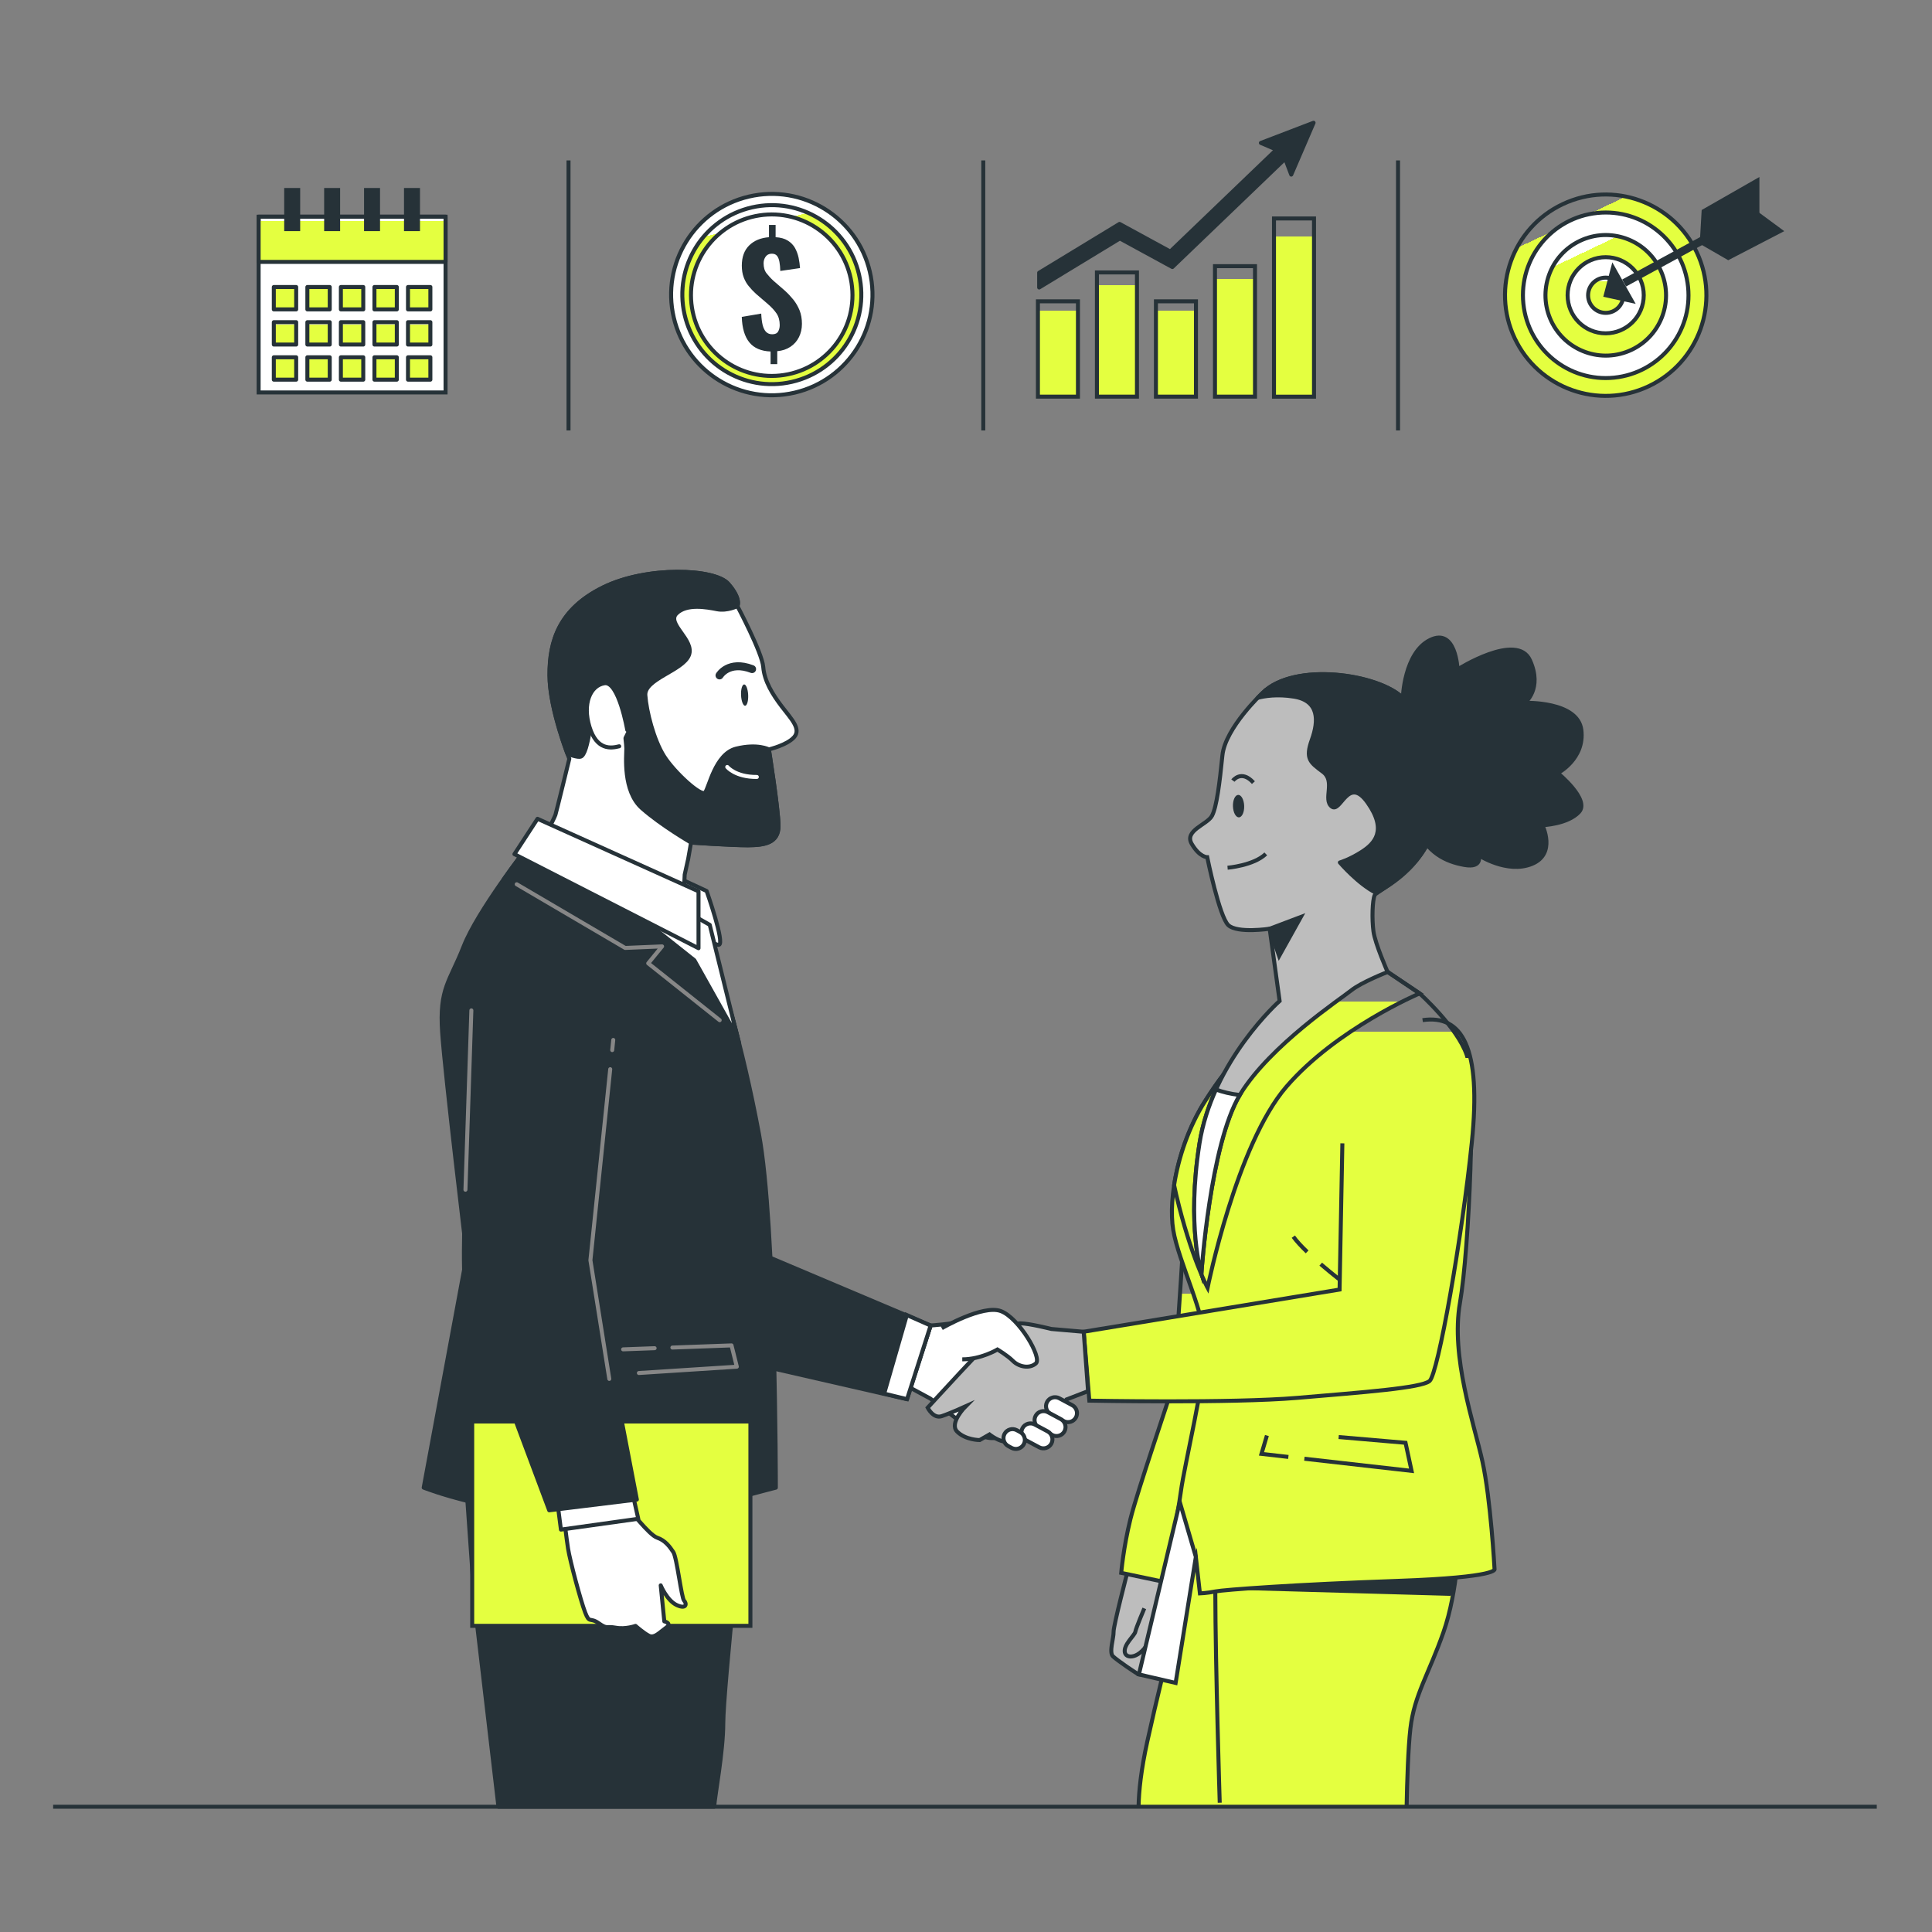<svg xmlns="http://www.w3.org/2000/svg" width="400" height="400" viewBox="0 0 400 400" fill="none"><rect x="0" y="0" width="400" height="400" fill="#808080" stroke="none"/><g clip-path="url(#clip0_581_2)"><path d="M341.342 79.965C351.751 75.051 356.207 62.628 351.292 52.218C346.378 41.809 333.956 37.353 323.546 42.267C313.137 47.181 308.681 59.604 313.595 70.014C318.509 80.423 330.932 84.879 341.342 79.965Z" fill="url(#paint0_linear_581_2)" stroke="#263238" stroke-width="0.827" stroke-miterlimit="10"></path><path d="M334.196 78.186C343.611 77.22 350.461 68.804 349.494 59.388C348.528 49.973 340.112 43.124 330.697 44.09C321.281 45.056 314.432 53.472 315.398 62.888C316.365 72.303 324.781 79.153 334.196 78.186Z" fill="white" stroke="#263238" stroke-width="0.827" stroke-miterlimit="10"></path><path d="M337.816 72.414C344.041 69.453 346.687 62.006 343.726 55.782C340.765 49.557 333.318 46.911 327.094 49.872C320.869 52.833 318.223 60.28 321.184 66.504C324.145 72.729 331.592 75.375 337.816 72.414Z" fill="url(#paint1_linear_581_2)" stroke="#263238" stroke-width="0.827" stroke-miterlimit="10"></path><path d="M340.321 61.128C340.321 56.777 336.798 53.245 332.439 53.245C328.08 53.245 324.557 56.769 324.557 61.128C324.557 65.487 328.08 69.01 332.439 69.01C336.798 69.01 340.321 65.478 340.321 61.128Z" fill="white" stroke="#263238" stroke-width="0.827" stroke-miterlimit="10"></path><path d="M336.095 61.128C336.095 59.11 334.465 57.48 332.447 57.48C330.429 57.48 328.8 59.11 328.8 61.128C328.8 63.146 330.429 64.776 332.447 64.776C334.465 64.776 336.095 63.146 336.095 61.128Z" fill="url(#paint2_linear_581_2)" stroke="#263238" stroke-width="0.827" stroke-miterlimit="10"></path><path d="M333.953 55.404L332.447 61.128L337.84 62.311L333.953 55.404Z" fill="#263238" stroke="#263238" stroke-width="0.827" stroke-miterlimit="10"></path><path d="M336.252 58.597L359.965 45.678" stroke="#263238" stroke-width="1.654" stroke-miterlimit="10"></path><path d="M352.356 49.921L352.712 43.725L363.853 37.357V44.437L352.356 49.921Z" fill="#263238" stroke="#263238" stroke-width="0.827" stroke-miterlimit="10"></path><path d="M368.633 47.795L363.753 44.197L352.306 50.218L357.823 53.403L368.633 47.795Z" fill="#263238" stroke="#263238" stroke-width="0.827" stroke-miterlimit="10"></path><path d="M223.178 62.385H214.891V82.12H223.178V62.385Z" fill="url(#paint3_linear_581_2)" stroke="#263238" stroke-width="0.827" stroke-miterlimit="10"></path><path d="M235.395 56.405H227.107V82.12H235.395V56.405Z" fill="url(#paint4_linear_581_2)" stroke="#263238" stroke-width="0.827" stroke-miterlimit="10"></path><path d="M247.611 62.385H239.323V82.12H247.611V62.385Z" fill="url(#paint5_linear_581_2)" stroke="#263238" stroke-width="0.827" stroke-miterlimit="10"></path><path d="M259.835 55.107H251.548V82.12H259.835V55.107Z" fill="url(#paint6_linear_581_2)" stroke="#263238" stroke-width="0.827" stroke-miterlimit="10"></path><path d="M272.052 45.231H263.765V82.128H272.052V45.231Z" fill="url(#paint7_linear_581_2)" stroke="#263238" stroke-width="0.827" stroke-miterlimit="10"></path><path d="M261.051 29.59L264.285 30.972L242.293 52.08L231.788 46.356L215.147 56.471V59.523L231.855 49.367L242.723 55.289L266.089 32.858L267.338 36.149L271.961 25.414L261.051 29.59Z" fill="#263238" stroke="#263238" stroke-width="0.827" stroke-linecap="round" stroke-linejoin="round"></path><path d="M164.556 81.285C175.762 78.655 182.715 67.437 180.084 56.23C177.454 45.024 166.236 38.071 155.029 40.702C143.823 43.333 136.87 54.55 139.501 65.757C142.131 76.963 153.349 83.916 164.556 81.285Z" fill="white" stroke="#263238" stroke-width="0.827" stroke-miterlimit="10"></path><path d="M163.923 79.065C173.899 76.788 180.14 66.855 177.862 56.879C175.585 46.903 165.652 40.663 155.676 42.94C145.701 45.217 139.46 55.151 141.737 65.126C144.015 75.102 153.948 81.342 163.923 79.065Z" fill="url(#paint8_linear_581_2)" stroke="#263238" stroke-width="0.827" stroke-miterlimit="10"></path><path d="M162.338 77.634C171.461 76.22 177.711 67.678 176.297 58.555C174.883 49.432 166.341 43.183 157.218 44.597C148.095 46.011 141.845 54.553 143.259 63.675C144.673 72.799 153.215 79.048 162.338 77.634Z" fill="white" stroke="#263238" stroke-width="0.827" stroke-miterlimit="10"></path><path d="M159.54 75.429V72.774C157.58 72.699 156.116 72.071 155.148 70.888C154.18 69.705 153.651 67.952 153.577 65.611L157.605 64.925C157.646 65.876 157.745 66.67 157.902 67.307C158.068 67.944 158.308 68.423 158.63 68.737C158.953 69.052 159.375 69.209 159.887 69.209C160.475 69.209 160.88 69.019 161.103 68.638C161.318 68.258 161.434 67.82 161.434 67.323C161.434 66.356 161.211 65.537 160.764 64.883C160.318 64.23 159.706 63.568 158.92 62.898L156.496 60.814C155.942 60.301 155.446 59.78 155.016 59.242C154.577 58.713 154.23 58.101 153.974 57.414C153.717 56.728 153.585 55.917 153.585 54.991C153.585 53.205 154.098 51.807 155.115 50.806C156.132 49.805 157.497 49.243 159.209 49.11V46.571H160.582V49.11C161.608 49.168 162.452 49.4 163.105 49.813C163.758 50.219 164.263 50.74 164.602 51.352C164.941 51.972 165.189 52.642 165.346 53.378C165.495 54.114 165.595 54.817 165.636 55.504L161.55 56.099C161.533 55.396 161.476 54.776 161.376 54.23C161.277 53.684 161.112 53.262 160.863 52.956C160.615 52.65 160.235 52.51 159.722 52.526C159.193 52.543 158.787 52.758 158.506 53.155C158.233 53.552 158.093 53.998 158.093 54.495C158.093 55.371 158.299 56.075 158.721 56.604C159.143 57.133 159.615 57.654 160.152 58.142L162.518 60.194C163.146 60.764 163.725 61.385 164.263 62.046C164.792 62.716 165.222 63.452 165.545 64.255C165.867 65.065 166.033 65.992 166.033 67.034C166.033 68.076 165.826 68.961 165.421 69.788C165.016 70.615 164.42 71.285 163.651 71.798C162.882 72.311 161.972 72.617 160.921 72.708V75.388H159.548L159.54 75.429Z" fill="#263238"></path><path d="M92.247 44.867H53.546V81.252H92.247V44.867Z" fill="white" stroke="#263238" stroke-width="0.827" stroke-miterlimit="10"></path><path d="M92.247 44.867H53.546V54.222H92.247V44.867Z" fill="url(#paint9_linear_581_2)" stroke="#263238" stroke-width="0.827" stroke-linecap="round" stroke-linejoin="round"></path><path d="M61.321 59.424H56.69V64.056H61.321V59.424Z" fill="url(#paint10_linear_581_2)" stroke="#263238" stroke-width="0.827" stroke-linecap="round" stroke-linejoin="round"></path><path d="M68.269 59.424H63.637V64.056H68.269V59.424Z" fill="url(#paint11_linear_581_2)" stroke="#263238" stroke-width="0.827" stroke-linecap="round" stroke-linejoin="round"></path><path d="M75.209 59.424H70.577V64.056H75.209V59.424Z" fill="url(#paint12_linear_581_2)" stroke="#263238" stroke-width="0.827" stroke-linecap="round" stroke-linejoin="round"></path><path d="M82.156 59.424H77.524V64.056H82.156V59.424Z" fill="url(#paint13_linear_581_2)" stroke="#263238" stroke-width="0.827" stroke-linecap="round" stroke-linejoin="round"></path><path d="M89.104 59.424H84.472V64.056H89.104V59.424Z" fill="url(#paint14_linear_581_2)" stroke="#263238" stroke-width="0.827" stroke-linecap="round" stroke-linejoin="round"></path><path d="M61.321 66.703H56.69V71.335H61.321V66.703Z" fill="url(#paint15_linear_581_2)" stroke="#263238" stroke-width="0.827" stroke-linecap="round" stroke-linejoin="round"></path><path d="M68.269 66.703H63.637V71.335H68.269V66.703Z" fill="url(#paint16_linear_581_2)" stroke="#263238" stroke-width="0.827" stroke-linecap="round" stroke-linejoin="round"></path><path d="M75.209 66.703H70.577V71.335H75.209V66.703Z" fill="url(#paint17_linear_581_2)" stroke="#263238" stroke-width="0.827" stroke-linecap="round" stroke-linejoin="round"></path><path d="M82.156 66.703H77.524V71.335H82.156V66.703Z" fill="url(#paint18_linear_581_2)" stroke="#263238" stroke-width="0.827" stroke-linecap="round" stroke-linejoin="round"></path><path d="M89.104 66.703H84.472V71.335H89.104V66.703Z" fill="url(#paint19_linear_581_2)" stroke="#263238" stroke-width="0.827" stroke-linecap="round" stroke-linejoin="round"></path><path d="M61.321 73.973H56.69V78.605H61.321V73.973Z" fill="url(#paint20_linear_581_2)" stroke="#263238" stroke-width="0.827" stroke-linecap="round" stroke-linejoin="round"></path><path d="M68.269 73.973H63.637V78.605H68.269V73.973Z" fill="url(#paint21_linear_581_2)" stroke="#263238" stroke-width="0.827" stroke-linecap="round" stroke-linejoin="round"></path><path d="M75.209 73.973H70.577V78.605H75.209V73.973Z" fill="url(#paint22_linear_581_2)" stroke="#263238" stroke-width="0.827" stroke-linecap="round" stroke-linejoin="round"></path><path d="M82.156 73.973H77.524V78.605H82.156V73.973Z" fill="url(#paint23_linear_581_2)" stroke="#263238" stroke-width="0.827" stroke-linecap="round" stroke-linejoin="round"></path><path d="M89.104 73.973H84.472V78.605H89.104V73.973Z" fill="url(#paint24_linear_581_2)" stroke="#263238" stroke-width="0.827" stroke-linecap="round" stroke-linejoin="round"></path><path d="M62.148 38.92H58.84V47.853H62.148V38.92Z" fill="#263238"></path><path d="M70.419 38.92H67.111V47.853H70.419V38.92Z" fill="#263238"></path><path d="M78.682 38.92H75.374V47.853H78.682V38.92Z" fill="#263238"></path><path d="M86.954 38.92H83.645V47.853H86.954V38.92Z" fill="#263238"></path><path d="M290.438 144.492C290.438 144.492 290.695 135.154 296.079 132.507C301.464 129.852 301.77 138.603 301.77 138.603C301.77 138.603 314.094 130.779 316.765 136.709C319.437 142.639 315.707 145.51 315.707 145.51C315.707 145.51 326.649 145.129 327.402 151.126C328.155 157.122 322.514 160.058 322.514 160.058C322.514 160.058 329.279 165.575 326.906 168.123C324.532 170.67 319.338 170.852 319.338 170.852C319.338 170.852 322.282 176.774 317.154 178.867C312.026 180.959 306.137 177.064 306.137 177.064C306.137 177.064 307.055 179.768 303.192 179.082C299.338 178.395 295.442 176.617 293.052 170.951C290.662 165.286 287.577 149.273 290.455 144.5L290.438 144.492Z" fill="#263238" stroke="#263238" stroke-width="0.827" stroke-linecap="round" stroke-linejoin="round"></path><path d="M233.583 324.852C233.583 324.852 230.515 336.563 230.556 337.862C230.597 339.169 229.547 342.105 230.44 342.94C231.342 343.776 235.353 346.538 235.792 346.671C236.23 346.803 237.52 346.323 237.942 346.017C238.364 345.711 238.629 344.975 238.612 344.545C238.595 344.107 237.371 342.27 237.214 341.84C237.057 341.41 239.472 335.819 240.39 333.032C241.308 330.244 241.863 325.439 241.863 325.439L233.575 324.86L233.583 324.852Z" fill="#BDBDBD" stroke="#263238" stroke-width="0.827" stroke-miterlimit="10"></path><path d="M236.916 332.999C236.916 332.999 235.171 337.118 235.055 337.845C234.94 338.573 232.541 340.542 232.888 342.13C233.236 343.718 236.701 343.304 238.422 338.598" fill="#BDBDBD"></path><path d="M236.916 332.999C236.916 332.999 235.171 337.118 235.055 337.845C234.94 338.573 232.541 340.542 232.888 342.13C233.236 343.718 236.701 343.304 238.422 338.598" stroke="#263238" stroke-width="0.827" stroke-miterlimit="10"></path><path d="M244.733 261.222C244.733 261.222 243.269 285.109 242.714 287.218C242.16 289.327 235.51 308.59 234.046 314.496C232.582 320.402 232.136 325.645 232.136 325.645L241.069 327.523L246.073 305.505C246.073 305.505 252.623 285.473 251.316 276.052C250.01 266.631 244.733 261.222 244.733 261.222Z" fill="url(#paint25_linear_581_2)" stroke="#263238" stroke-width="0.827" stroke-miterlimit="10"></path><path d="M291.225 374.064C291.324 368.87 291.547 361.865 292.01 357.853C292.813 350.922 295.798 346.638 298.842 337.961C301.886 329.285 302.118 317.978 302.118 317.978L247.611 319.881C247.611 319.881 241.317 343.313 237.529 360.591C236.255 366.381 235.792 370.773 235.726 374.064" fill="url(#paint26_linear_581_2)"></path><path d="M291.225 374.064C291.324 368.87 291.547 361.865 292.01 357.853C292.813 350.922 295.798 346.638 298.842 337.961C301.886 329.285 302.118 317.978 302.118 317.978L247.611 319.881C247.611 319.881 241.317 343.313 237.529 360.591C236.255 366.381 235.792 370.773 235.726 374.064" stroke="#263238" stroke-width="0.827" stroke-miterlimit="10"></path><path d="M254.824 328.714L300.174 329.988L301.134 326.473L254.824 328.714Z" fill="#263238" stroke="#263238" stroke-width="0.827" stroke-linecap="round" stroke-linejoin="round"></path><path d="M252.532 373.237C252.532 373.237 251.639 344.876 251.614 329.492L252.532 373.237Z" fill="white"></path><path d="M252.532 373.237C252.532 373.237 251.639 344.876 251.614 329.492" stroke="#263238" stroke-width="0.827" stroke-miterlimit="10"></path><path d="M287.295 201.224L293.912 205.673C293.912 205.673 301.728 212.679 303.68 218.444C305.632 224.201 304.21 258.625 302.266 269.758C300.322 280.891 305.178 294.703 306.906 302.511C308.635 310.319 309.429 324.852 309.429 324.852C309.429 324.852 310.653 326.555 289.413 327.3C268.173 328.044 253.359 329.136 251.622 329.492C249.885 329.847 248.43 329.897 248.43 329.897L247.586 322.354L245.469 328.54L241.068 327.531C241.068 327.531 243.798 314.041 244.493 308.773C245.179 303.504 249.513 285.589 249.571 278.889C249.629 272.19 244.005 261.313 242.905 254.655C241.804 247.997 244.021 236.558 249.546 227.914C255.071 219.271 258.744 215.946 269.504 207.121C280.265 198.296 287.304 201.232 287.304 201.232L287.295 201.224Z" fill="url(#paint27_linear_581_2)" stroke="#263238" stroke-width="0.827" stroke-miterlimit="10"></path><path d="M270.059 302.015L292.25 304.53L291.001 298.715L277.155 297.524" stroke="#263238" stroke-width="0.827" stroke-miterlimit="10"></path><path d="M262.3 297.209L261.175 301.006L266.742 301.643" stroke="#263238" stroke-width="0.827" stroke-miterlimit="10"></path><path d="M270.629 259.187C269.471 258.079 268.446 256.979 267.768 256.036" stroke="#263238" stroke-width="0.827" stroke-miterlimit="10"></path><path d="M278.346 265.697C278.346 265.697 276.005 263.927 273.441 261.727" stroke="#263238" stroke-width="0.827" stroke-miterlimit="10"></path><path d="M287.296 201.224C287.296 201.224 280.257 198.287 269.496 207.113C258.736 215.938 255.063 219.263 249.538 227.906C246.122 233.258 243.964 239.676 243.087 245.366C243.219 246.012 243.36 246.665 243.517 247.335C246.594 260.337 250.018 266.623 250.018 266.623C250.018 266.623 255.973 236.996 266.337 224.986C276.692 212.977 293.921 205.673 293.921 205.673L287.304 201.224H287.296Z" fill="url(#paint28_linear_581_2)" stroke="#263238" stroke-width="0.827" stroke-miterlimit="10"></path><path d="M261.432 143.434C261.432 143.434 253.666 150.687 253.087 156.403C252.508 162.118 251.904 167.047 250.936 168.892C249.968 170.736 245.088 171.944 246.743 174.731C248.389 177.519 249.944 177.469 249.944 177.469C249.944 177.469 252.441 189.801 254.311 191.546C256.18 193.292 262.871 192.283 262.871 192.283L264.931 207.237C264.931 207.237 251.052 219.552 248.347 236.715C245.643 253.869 248.736 263.67 248.736 263.67C248.736 263.67 250.547 236.64 256.8 226.517C263.053 216.393 277.577 206.807 279.72 205.078C281.862 203.349 287.288 201.24 287.288 201.24C287.288 201.24 284.707 195.409 284.36 192.837C284.012 190.264 284.136 186.377 284.616 185.327C285.096 184.276 293.78 181.125 297.056 171.183C300.331 161.241 295.526 149.505 290.439 144.509C285.352 139.513 267.933 137.015 261.432 143.45V143.434Z" fill="#BDBDBD" stroke="#263238" stroke-width="0.827" stroke-miterlimit="10"></path><path d="M297.064 171.166C300.339 161.225 295.533 149.488 290.447 144.492C285.36 139.496 267.941 136.999 261.44 143.433C261.44 143.433 261.026 143.822 260.381 144.484C261.721 144.128 264.385 143.657 267.933 144.236C273.135 145.088 273.02 149.232 271.605 153.16C270.191 157.089 271.25 157.825 273.905 159.802C276.56 161.779 273.847 165.492 275.708 166.981C277.569 168.47 279.099 160.397 283.185 166.204C287.271 172.01 284.516 174.698 281.985 176.336C279.454 177.974 277.403 178.569 277.403 178.569C277.403 178.569 281.241 183.06 285.013 184.913C286.816 183.54 294.119 180.099 297.064 171.158V171.166Z" fill="#263238" stroke="#263238" stroke-width="0.827" stroke-linecap="round" stroke-linejoin="round"></path><path d="M254.153 179.653C254.153 179.653 259.571 179.206 262.069 176.791" stroke="#263238" stroke-width="0.827" stroke-miterlimit="10"></path><path d="M257.594 166.857C257.636 168.139 257.156 169.198 256.511 169.223C255.866 169.248 255.311 168.222 255.27 166.94C255.229 165.658 255.708 164.599 256.354 164.574C256.999 164.55 257.553 165.575 257.594 166.857Z" fill="#263238"></path><path d="M255.262 161.613C255.262 161.613 257.007 159.264 259.505 162.035" stroke="#263238" stroke-width="0.827" stroke-miterlimit="10"></path><path d="M262.871 192.283L269.331 189.843L264.831 197.924L262.871 192.283Z" fill="#263238" stroke="#263238" stroke-width="0.827" stroke-miterlimit="10"></path><path d="M244.269 310.989L235.8 346.671L243.401 348.432L247.586 322.345L244.269 310.989Z" fill="white" stroke="#263238" stroke-width="0.827" stroke-miterlimit="10"></path><path d="M251.755 225.582C250.225 228.965 248.984 232.703 248.347 236.707C245.643 253.861 248.736 263.662 248.736 263.662C248.736 263.662 250.523 236.996 256.676 226.715C254.741 226.492 253.103 226.07 251.755 225.582Z" fill="white" stroke="#263238" stroke-width="0.827" stroke-miterlimit="10"></path><path d="M277.924 236.715L277.345 266.987L224.369 275.721L225.535 289.989C225.535 289.989 254.939 290.568 268.619 289.41C282.3 288.244 294.235 287.375 295.98 285.92C297.725 284.464 302.688 256.326 304.723 236.533C306.757 216.74 302.688 210.041 294.533 211.207" fill="url(#paint29_linear_581_2)"></path><path d="M277.924 236.715L277.345 266.987L224.369 275.721L225.535 289.989C225.535 289.989 254.939 290.568 268.619 289.41C282.3 288.244 294.235 287.375 295.98 285.92C297.725 284.464 302.688 256.326 304.723 236.533C306.757 216.74 302.688 210.041 294.533 211.207" stroke="#263238" stroke-width="0.827" stroke-miterlimit="10"></path><path d="M192.674 274.439L188.439 287.309L192.608 289.559C192.608 289.559 197.86 293.628 200.739 295.828C203.617 298.029 205.817 298.029 207.347 297.35C208.869 296.672 215.817 286.846 216.66 284.985C217.504 283.124 213.443 277.533 209.374 275.159C205.304 272.785 201.921 272.785 199.548 273.463C197.174 274.142 192.666 274.431 192.666 274.431L192.674 274.439Z" fill="white" stroke="#263238" stroke-width="0.827" stroke-miterlimit="10"></path><path d="M224.369 275.73L217.678 275.151C217.678 275.151 213.021 273.984 211.276 273.984C209.531 273.984 207.198 275.73 206.032 276.606C204.866 277.483 192.062 291.453 192.062 291.453C192.062 291.453 193.228 293.785 194.973 293.198C196.719 292.619 199.92 291.163 199.92 291.163C199.92 291.163 196.429 294.654 198.174 296.407C199.92 298.152 202.831 298.152 202.831 298.152L204.866 296.986C204.866 296.986 206.321 298.152 207.777 298.442C209.233 298.731 211.565 298.152 213.6 296.986C215.635 295.82 220.796 289.749 220.796 289.749L225.27 288.02L224.369 275.738V275.73Z" fill="#BDBDBD" stroke="#263238" stroke-width="0.827" stroke-miterlimit="10"></path><path d="M194.982 274.994C194.982 274.994 203.452 270.081 207.182 271.437C210.912 272.793 215.817 281.089 214.469 282.28C213.112 283.463 210.912 282.959 209.729 281.776C208.547 280.593 206.512 279.402 206.512 279.402C206.512 279.402 203.121 281.437 199.225 281.437" fill="white"></path><path d="M194.982 274.994C194.982 274.994 203.452 270.081 207.182 271.437C210.912 272.793 215.817 281.089 214.469 282.28C213.112 283.463 210.912 282.959 209.729 281.776C208.547 280.593 206.512 279.402 206.512 279.402C206.512 279.402 203.121 281.437 199.225 281.437" stroke="#263238" stroke-width="0.827" stroke-miterlimit="10"></path><path d="M220.242 294.224L217.554 292.785C216.644 292.297 216.305 291.172 216.784 290.262C217.272 289.352 218.397 289.013 219.307 289.493L221.995 290.932C222.905 291.42 223.244 292.545 222.764 293.455C222.276 294.365 221.152 294.704 220.242 294.224Z" fill="white" stroke="#263238" stroke-width="0.827" stroke-miterlimit="10"></path><path d="M217.868 297.102L215.18 295.663C214.27 295.175 213.931 294.05 214.411 293.14C214.899 292.231 216.024 291.891 216.934 292.371L219.622 293.81C220.531 294.298 220.871 295.423 220.391 296.333C219.903 297.243 218.778 297.582 217.868 297.102Z" fill="white" stroke="#263238" stroke-width="0.827" stroke-miterlimit="10"></path><path d="M215.155 299.65L212.467 298.211C211.557 297.723 211.218 296.598 211.698 295.688C212.186 294.778 213.311 294.439 214.221 294.919L216.909 296.358C217.819 296.846 218.158 297.971 217.678 298.881C217.19 299.79 216.065 300.13 215.155 299.65Z" fill="white" stroke="#263238" stroke-width="0.827" stroke-miterlimit="10"></path><path d="M209.448 299.774L208.745 299.393C207.835 298.905 207.496 297.781 207.976 296.871C208.464 295.961 209.589 295.622 210.498 296.102L211.202 296.482C212.111 296.97 212.45 298.095 211.971 299.005C211.483 299.914 210.358 300.254 209.448 299.774Z" fill="white" stroke="#263238" stroke-width="0.827" stroke-miterlimit="10"></path><path d="M192.675 274.439L157.125 259.411L158.441 282.958L187.795 289.683L192.675 274.439Z" fill="#263238" stroke="#263238" stroke-width="0.827" stroke-linecap="round" stroke-linejoin="round"></path><path d="M187.795 289.683L192.674 274.439L187.704 272.247L187.613 272.744L183.055 288.533L187.795 289.683Z" fill="white" stroke="#263238" stroke-width="0.827" stroke-miterlimit="10"></path><path d="M137.184 180.248L146.299 184.475C146.299 184.475 150.12 195.302 148.846 195.616C147.573 195.93 138.019 188.296 138.019 188.296L137.176 180.248H137.184Z" fill="white" stroke="#263238" stroke-width="0.827" stroke-linecap="round" stroke-linejoin="round"></path><path d="M142.436 178.081L143.073 174.434C143.073 174.434 151.509 175.013 154.884 174.996C158.259 174.971 161.203 174.533 161.178 170.952C161.154 167.37 159.185 155.154 159.185 155.154C159.185 155.154 162.973 154.285 164.437 152.59C165.901 150.894 163.784 148.802 161.865 146.279C159.954 143.764 158.25 141.035 158.019 138.082C157.787 135.129 152.667 125.469 152.667 125.469C152.667 125.469 153.503 123.988 150.74 120.845C147.978 117.702 133.859 117.156 124.819 121.639C115.787 126.122 113.719 132.673 113.76 139.836C113.802 146.998 117.871 157.097 117.871 157.097C117.871 157.097 115.199 168.073 114.993 168.71C114.786 169.347 112.396 174.012 112.396 174.012C112.396 174.012 123.694 181.902 127.829 185.434C131.965 188.966 141.27 195.029 141.328 191.762C141.386 188.486 141.758 181.084 141.758 181.084L142.42 178.081H142.436Z" fill="white" stroke="#263238" stroke-width="0.827" stroke-linecap="round" stroke-linejoin="round"></path><path d="M154.901 143.88C154.958 145.104 154.669 146.105 154.264 146.122C153.858 146.138 153.486 145.162 153.428 143.946C153.37 142.722 153.66 141.722 154.065 141.705C154.47 141.688 154.843 142.664 154.901 143.88Z" fill="#263238"></path><path d="M148.97 139.836C148.97 139.836 150.848 136.66 155.711 138.529" stroke="#263238" stroke-width="1.654" stroke-linecap="round" stroke-linejoin="round"></path><path d="M161.179 170.952C161.154 167.37 159.185 155.154 159.185 155.154C159.185 155.154 156.861 153.905 152.436 154.988C148.019 156.072 146.795 163.243 145.96 164.095C145.124 164.947 139.608 159.918 137.482 156.56C135.356 153.202 133.843 147.305 133.611 143.938C133.379 140.564 141.378 138.835 142.627 135.659C143.875 132.491 137.945 129.15 140.046 127.032C142.139 124.915 146.365 125.725 148.474 126.139C150.583 126.544 152.684 125.477 152.684 125.477C152.684 125.477 153.52 123.997 150.757 120.854C147.994 117.711 133.876 117.165 124.835 121.648C115.803 126.131 113.736 132.681 113.777 139.844C113.81 145.65 116.49 153.376 117.507 156.105C118.318 156.394 119.641 156.816 120.204 156.667C121.047 156.452 121.659 153.921 122.065 151.39C122.47 148.859 128.566 145.874 128.566 145.874C128.566 145.874 129.666 153.458 129.674 154.93C129.682 156.403 128.888 163.789 132.916 167.345C136.944 170.902 143.081 174.45 143.081 174.45C143.081 174.45 151.518 175.029 154.893 175.013C158.267 174.988 161.212 174.549 161.187 170.968L161.179 170.952Z" fill="#263238" stroke="#263238" stroke-width="0.827" stroke-linecap="round" stroke-linejoin="round"></path><path d="M129.864 151.126C129.864 151.126 128.119 141.018 125.166 141.457C122.222 141.895 120.559 145.7 122.064 150.538C123.57 155.377 126.514 154.939 128.202 154.509" fill="white"></path><path d="M129.864 151.126C129.864 151.126 128.119 141.018 125.166 141.457C122.222 141.895 120.559 145.7 122.064 150.538C123.57 155.377 126.514 154.939 128.202 154.509" stroke="#263238" stroke-width="0.827" stroke-linecap="round" stroke-linejoin="round"></path><path d="M150.566 158.793C150.566 158.793 152.262 160.894 156.695 160.861" stroke="white" stroke-width="0.827" stroke-linecap="round" stroke-linejoin="round"></path><path d="M103.206 374.064H147.861C148.019 371.716 149.747 362.683 149.747 356.761C149.747 349.913 154.454 305.795 154.454 305.795L96.366 305.034L98.268 332.039L103.198 374.064H103.206Z" fill="#263238" stroke="#263238" stroke-width="0.827" stroke-linecap="round" stroke-linejoin="round"></path><path d="M109.054 175.567C109.054 175.567 98.864 188.619 96.002 195.938C93.14 203.258 90.907 204.532 91.544 213.763C92.181 222.993 96.639 259.924 96.639 259.924L87.723 307.995C87.723 307.995 102.048 313.727 120.517 313.727C138.987 313.727 146.944 312.139 148.217 311.502C149.491 310.865 160.632 308.003 160.632 308.003C160.632 308.003 160.632 253.563 157.134 234.779C153.635 215.996 149.177 201.67 147.58 198.172C145.992 194.673 140.897 183.209 140.897 183.209L109.062 175.567H109.054Z" fill="#263238" stroke="#263238" stroke-width="0.827" stroke-linecap="round" stroke-linejoin="round"></path><path d="M147.58 198.172C145.992 194.673 140.897 183.209 140.897 183.209L109.062 175.567C109.062 175.567 106.912 178.329 104.306 182.018C111.246 186.055 128.425 196.005 129.442 196.261C130.716 196.575 137.084 195.938 137.084 195.938L134.223 199.437C134.223 199.437 141.865 205.483 144.413 208.031C145.753 209.371 149.64 212.911 153.031 215.963C150.723 206.815 148.59 200.355 147.597 198.163L147.58 198.172Z" fill="#263238" stroke="#263238" stroke-width="0.827" stroke-linecap="round" stroke-linejoin="round"></path><path d="M132.933 190.207L143.759 198.808L152.676 214.722L146.944 191.48L135.166 184.797L132.933 190.207Z" fill="white" stroke="#263238" stroke-width="0.827" stroke-linecap="round" stroke-linejoin="round"></path><path d="M111.287 169.521L144.619 184.541V196.319L106.506 176.841L111.287 169.521Z" fill="white" stroke="#263238" stroke-width="0.827" stroke-linecap="round" stroke-linejoin="round"></path><path d="M155.363 290.006H97.764V336.613H155.363V290.006Z" fill="url(#paint30_linear_581_2)" stroke="#263238" stroke-width="0.827" stroke-miterlimit="10"></path><path d="M130.095 312.214C130.095 312.214 134.379 317.797 136.05 318.359C137.729 318.921 138.656 320.22 139.4 321.337C140.144 322.453 141.079 330.832 141.633 331.394C142.196 331.957 142.196 333.255 140.144 332.329C138.093 331.394 136.795 328.235 136.795 328.235L137.539 335.687C137.539 335.687 139.218 336.059 137.911 336.994C136.604 337.928 135.488 339.227 134.371 338.673C133.255 338.11 131.576 336.622 131.576 336.622C131.576 336.622 129.524 337.366 127.481 336.994C125.43 336.622 125.802 337.366 123.941 336.059C122.08 334.752 122.08 336.249 121.146 333.826C120.211 331.403 117.978 323.024 117.606 320.609C117.234 318.185 116.861 314.836 116.861 314.836L130.079 312.23L130.095 312.214Z" fill="white" stroke="#263238" stroke-width="0.827" stroke-linecap="round" stroke-linejoin="round"></path><path d="M130.848 308.674L132.146 314.447L116.134 316.688L115.389 310.915L130.848 308.674Z" fill="white" stroke="#263238" stroke-width="0.827" stroke-linecap="round" stroke-linejoin="round"></path><path d="M110.327 187.031C110.327 187.031 99.186 190.529 98.864 195.624C98.549 200.719 94.852 262.504 96.448 266.648C98.037 270.784 113.71 312.693 113.71 312.693L131.857 310.468C131.857 310.468 122.552 261.876 122.238 260.916C121.923 259.965 128.474 205.814 128.474 205.814" fill="#263238"></path><path d="M110.327 187.031C110.327 187.031 99.186 190.529 98.864 195.624C98.549 200.719 94.852 262.504 96.448 266.648C98.037 270.784 113.71 312.693 113.71 312.693L131.857 310.468C131.857 310.468 122.552 261.876 122.238 260.916C121.923 259.965 128.474 205.814 128.474 205.814" stroke="#263238" stroke-width="0.827" stroke-linecap="round" stroke-linejoin="round"></path><path d="M126.34 221.364L122.238 260.916L126.15 285.49" stroke="#878787" stroke-width="0.827" stroke-linecap="round" stroke-linejoin="round"></path><path d="M126.969 215.31L126.754 217.411" stroke="#878787" stroke-width="0.827" stroke-linecap="round" stroke-linejoin="round"></path><path d="M97.59 209.189L96.366 246.318" stroke="#878787" stroke-width="0.827" stroke-linecap="round" stroke-linejoin="round"></path><path d="M139.21 278.997L151.451 278.55L152.551 282.959L132.271 284.266" stroke="#878787" stroke-width="0.827" stroke-linecap="round" stroke-linejoin="round"></path><path d="M129.012 279.369L135.529 279.129" stroke="#878787" stroke-width="0.827" stroke-linecap="round" stroke-linejoin="round"></path><path d="M106.978 183.077L129.434 196.261L137.076 195.939L134.206 199.446L149.003 211.224" stroke="#878787" stroke-width="0.827" stroke-linecap="round" stroke-linejoin="round"></path><path d="M11 374.064H388.567" stroke="#263238" stroke-width="0.827" stroke-miterlimit="10"></path><path d="M117.705 33.213V89.117" stroke="#263238" stroke-width="0.827" stroke-miterlimit="10"></path><path d="M203.576 33.213V89.117" stroke="#263238" stroke-width="0.827" stroke-miterlimit="10"></path><path d="M289.446 33.213V89.117" stroke="#263238" stroke-width="0.827" stroke-miterlimit="10"></path></g><defs><linearGradient id="paint0_linear_581_2" x1="323.546" y1="42.267" x2="341.342" y2="79.965" gradientUnits="userSpaceOnUse"><stop offset="0.1" stop-opacity="0"></stop><stop offset="0.1" stop-color="#E4FF40"></stop><stop offset="1" stop-color="#E4FF40"></stop><stop offset="1" stop-opacity="0"></stop></linearGradient><linearGradient id="paint1_linear_581_2" x1="327.094" y1="49.872" x2="337.816" y2="72.414" gradientUnits="userSpaceOnUse"><stop offset="0.1" stop-opacity="0"></stop><stop offset="0.1" stop-color="#E4FF40"></stop><stop offset="1" stop-color="#E4FF40"></stop><stop offset="1" stop-opacity="0"></stop></linearGradient><linearGradient id="paint2_linear_581_2" x1="332.447" y1="57.48" x2="332.447" y2="64.776" gradientUnits="userSpaceOnUse"><stop offset="0.1" stop-opacity="0"></stop><stop offset="0.1" stop-color="#E4FF40"></stop><stop offset="1" stop-color="#E4FF40"></stop><stop offset="1" stop-opacity="0"></stop></linearGradient><linearGradient id="paint3_linear_581_2" x1="219.034" y1="62.385" x2="219.034" y2="82.12" gradientUnits="userSpaceOnUse"><stop offset="0.1" stop-opacity="0"></stop><stop offset="0.1" stop-color="#E4FF40"></stop><stop offset="1" stop-color="#E4FF40"></stop><stop offset="1" stop-opacity="0"></stop></linearGradient><linearGradient id="paint4_linear_581_2" x1="231.251" y1="56.405" x2="231.251" y2="82.12" gradientUnits="userSpaceOnUse"><stop offset="0.1" stop-opacity="0"></stop><stop offset="0.1" stop-color="#E4FF40"></stop><stop offset="1" stop-color="#E4FF40"></stop><stop offset="1" stop-opacity="0"></stop></linearGradient><linearGradient id="paint5_linear_581_2" x1="243.467" y1="62.385" x2="243.467" y2="82.12" gradientUnits="userSpaceOnUse"><stop offset="0.1" stop-opacity="0"></stop><stop offset="0.1" stop-color="#E4FF40"></stop><stop offset="1" stop-color="#E4FF40"></stop><stop offset="1" stop-opacity="0"></stop></linearGradient><linearGradient id="paint6_linear_581_2" x1="255.692" y1="55.107" x2="255.692" y2="82.12" gradientUnits="userSpaceOnUse"><stop offset="0.1" stop-opacity="0"></stop><stop offset="0.1" stop-color="#E4FF40"></stop><stop offset="1" stop-color="#E4FF40"></stop><stop offset="1" stop-opacity="0"></stop></linearGradient><linearGradient id="paint7_linear_581_2" x1="267.908" y1="45.231" x2="267.908" y2="82.128" gradientUnits="userSpaceOnUse"><stop offset="0.1" stop-opacity="0"></stop><stop offset="0.1" stop-color="#E4FF40"></stop><stop offset="1" stop-color="#E4FF40"></stop><stop offset="1" stop-opacity="0"></stop></linearGradient><linearGradient id="paint8_linear_581_2" x1="155.676" y1="42.94" x2="163.923" y2="79.065" gradientUnits="userSpaceOnUse"><stop offset="0.1" stop-opacity="0"></stop><stop offset="0.1" stop-color="#E4FF40"></stop><stop offset="1" stop-color="#E4FF40"></stop><stop offset="1" stop-opacity="0"></stop></linearGradient><linearGradient id="paint9_linear_581_2" x1="72.897" y1="44.867" x2="72.897" y2="54.222" gradientUnits="userSpaceOnUse"><stop offset="0.1" stop-opacity="0"></stop><stop offset="0.1" stop-color="#E4FF40"></stop><stop offset="1" stop-color="#E4FF40"></stop><stop offset="1" stop-opacity="0"></stop></linearGradient><linearGradient id="paint10_linear_581_2" x1="59.005" y1="59.424" x2="59.005" y2="64.056" gradientUnits="userSpaceOnUse"><stop offset="0.1" stop-opacity="0"></stop><stop offset="0.1" stop-color="#E4FF40"></stop><stop offset="1" stop-color="#E4FF40"></stop><stop offset="1" stop-opacity="0"></stop></linearGradient><linearGradient id="paint11_linear_581_2" x1="65.953" y1="59.424" x2="65.953" y2="64.056" gradientUnits="userSpaceOnUse"><stop offset="0.1" stop-opacity="0"></stop><stop offset="0.1" stop-color="#E4FF40"></stop><stop offset="1" stop-color="#E4FF40"></stop><stop offset="1" stop-opacity="0"></stop></linearGradient><linearGradient id="paint12_linear_581_2" x1="72.893" y1="59.424" x2="72.893" y2="64.056" gradientUnits="userSpaceOnUse"><stop offset="0.1" stop-opacity="0"></stop><stop offset="0.1" stop-color="#E4FF40"></stop><stop offset="1" stop-color="#E4FF40"></stop><stop offset="1" stop-opacity="0"></stop></linearGradient><linearGradient id="paint13_linear_581_2" x1="79.84" y1="59.424" x2="79.84" y2="64.056" gradientUnits="userSpaceOnUse"><stop offset="0.1" stop-opacity="0"></stop><stop offset="0.1" stop-color="#E4FF40"></stop><stop offset="1" stop-color="#E4FF40"></stop><stop offset="1" stop-opacity="0"></stop></linearGradient><linearGradient id="paint14_linear_581_2" x1="86.788" y1="59.424" x2="86.788" y2="64.056" gradientUnits="userSpaceOnUse"><stop offset="0.1" stop-opacity="0"></stop><stop offset="0.1" stop-color="#E4FF40"></stop><stop offset="1" stop-color="#E4FF40"></stop><stop offset="1" stop-opacity="0"></stop></linearGradient><linearGradient id="paint15_linear_581_2" x1="59.005" y1="66.703" x2="59.005" y2="71.335" gradientUnits="userSpaceOnUse"><stop offset="0.1" stop-opacity="0"></stop><stop offset="0.1" stop-color="#E4FF40"></stop><stop offset="1" stop-color="#E4FF40"></stop><stop offset="1" stop-opacity="0"></stop></linearGradient><linearGradient id="paint16_linear_581_2" x1="65.953" y1="66.703" x2="65.953" y2="71.335" gradientUnits="userSpaceOnUse"><stop offset="0.1" stop-opacity="0"></stop><stop offset="0.1" stop-color="#E4FF40"></stop><stop offset="1" stop-color="#E4FF40"></stop><stop offset="1" stop-opacity="0"></stop></linearGradient><linearGradient id="paint17_linear_581_2" x1="72.893" y1="66.703" x2="72.893" y2="71.335" gradientUnits="userSpaceOnUse"><stop offset="0.1" stop-opacity="0"></stop><stop offset="0.1" stop-color="#E4FF40"></stop><stop offset="1" stop-color="#E4FF40"></stop><stop offset="1" stop-opacity="0"></stop></linearGradient><linearGradient id="paint18_linear_581_2" x1="79.84" y1="66.703" x2="79.84" y2="71.335" gradientUnits="userSpaceOnUse"><stop offset="0.1" stop-opacity="0"></stop><stop offset="0.1" stop-color="#E4FF40"></stop><stop offset="1" stop-color="#E4FF40"></stop><stop offset="1" stop-opacity="0"></stop></linearGradient><linearGradient id="paint19_linear_581_2" x1="86.788" y1="66.703" x2="86.788" y2="71.335" gradientUnits="userSpaceOnUse"><stop offset="0.1" stop-opacity="0"></stop><stop offset="0.1" stop-color="#E4FF40"></stop><stop offset="1" stop-color="#E4FF40"></stop><stop offset="1" stop-opacity="0"></stop></linearGradient><linearGradient id="paint20_linear_581_2" x1="59.005" y1="73.973" x2="59.005" y2="78.605" gradientUnits="userSpaceOnUse"><stop offset="0.1" stop-opacity="0"></stop><stop offset="0.1" stop-color="#E4FF40"></stop><stop offset="1" stop-color="#E4FF40"></stop><stop offset="1" stop-opacity="0"></stop></linearGradient><linearGradient id="paint21_linear_581_2" x1="65.953" y1="73.973" x2="65.953" y2="78.605" gradientUnits="userSpaceOnUse"><stop offset="0.1" stop-opacity="0"></stop><stop offset="0.1" stop-color="#E4FF40"></stop><stop offset="1" stop-color="#E4FF40"></stop><stop offset="1" stop-opacity="0"></stop></linearGradient><linearGradient id="paint22_linear_581_2" x1="72.893" y1="73.973" x2="72.893" y2="78.605" gradientUnits="userSpaceOnUse"><stop offset="0.1" stop-opacity="0"></stop><stop offset="0.1" stop-color="#E4FF40"></stop><stop offset="1" stop-color="#E4FF40"></stop><stop offset="1" stop-opacity="0"></stop></linearGradient><linearGradient id="paint23_linear_581_2" x1="79.84" y1="73.973" x2="79.84" y2="78.605" gradientUnits="userSpaceOnUse"><stop offset="0.1" stop-opacity="0"></stop><stop offset="0.1" stop-color="#E4FF40"></stop><stop offset="1" stop-color="#E4FF40"></stop><stop offset="1" stop-opacity="0"></stop></linearGradient><linearGradient id="paint24_linear_581_2" x1="86.788" y1="73.973" x2="86.788" y2="78.605" gradientUnits="userSpaceOnUse"><stop offset="0.1" stop-opacity="0"></stop><stop offset="0.1" stop-color="#E4FF40"></stop><stop offset="1" stop-color="#E4FF40"></stop><stop offset="1" stop-opacity="0"></stop></linearGradient><linearGradient id="paint25_linear_581_2" x1="241.812" y1="261.222" x2="241.812" y2="327.523" gradientUnits="userSpaceOnUse"><stop offset="0.1" stop-opacity="0"></stop><stop offset="0.1" stop-color="#E4FF40"></stop><stop offset="1" stop-color="#E4FF40"></stop><stop offset="1" stop-opacity="0"></stop></linearGradient><linearGradient id="paint26_linear_581_2" x1="268.922" y1="317.978" x2="268.922" y2="374.064" gradientUnits="userSpaceOnUse"><stop offset="0.1" stop-opacity="0"></stop><stop offset="0.1" stop-color="#E4FF40"></stop><stop offset="1" stop-color="#E4FF40"></stop><stop offset="1" stop-opacity="0"></stop></linearGradient><linearGradient id="paint27_linear_581_2" x1="275.255" y1="200.763" x2="275.255" y2="329.897" gradientUnits="userSpaceOnUse"><stop offset="0.1" stop-opacity="0"></stop><stop offset="0.1" stop-color="#E4FF40"></stop><stop offset="1" stop-color="#E4FF40"></stop><stop offset="1" stop-opacity="0"></stop></linearGradient><linearGradient id="paint28_linear_581_2" x1="268.504" y1="200.755" x2="268.504" y2="266.623" gradientUnits="userSpaceOnUse"><stop offset="0.1" stop-opacity="0"></stop><stop offset="0.1" stop-color="#E4FF40"></stop><stop offset="1" stop-color="#E4FF40"></stop><stop offset="1" stop-opacity="0"></stop></linearGradient><linearGradient id="paint29_linear_581_2" x1="264.805" y1="211.079" x2="264.805" y2="290.134" gradientUnits="userSpaceOnUse"><stop offset="0.1" stop-opacity="0"></stop><stop offset="0.1" stop-color="#E4FF40"></stop><stop offset="1" stop-color="#E4FF40"></stop><stop offset="1" stop-opacity="0"></stop></linearGradient><linearGradient id="paint30_linear_581_2" x1="126.564" y1="290.006" x2="126.564" y2="336.613" gradientUnits="userSpaceOnUse"><stop offset="0.1" stop-opacity="0"></stop><stop offset="0.1" stop-color="#E4FF40"></stop><stop offset="1" stop-color="#E4FF40"></stop><stop offset="1" stop-opacity="0"></stop></linearGradient><clipPath id="clip0_581_2"><rect width="377.567" height="349.478" fill="white" transform="translate(11 25)"></rect></clipPath></defs></svg>